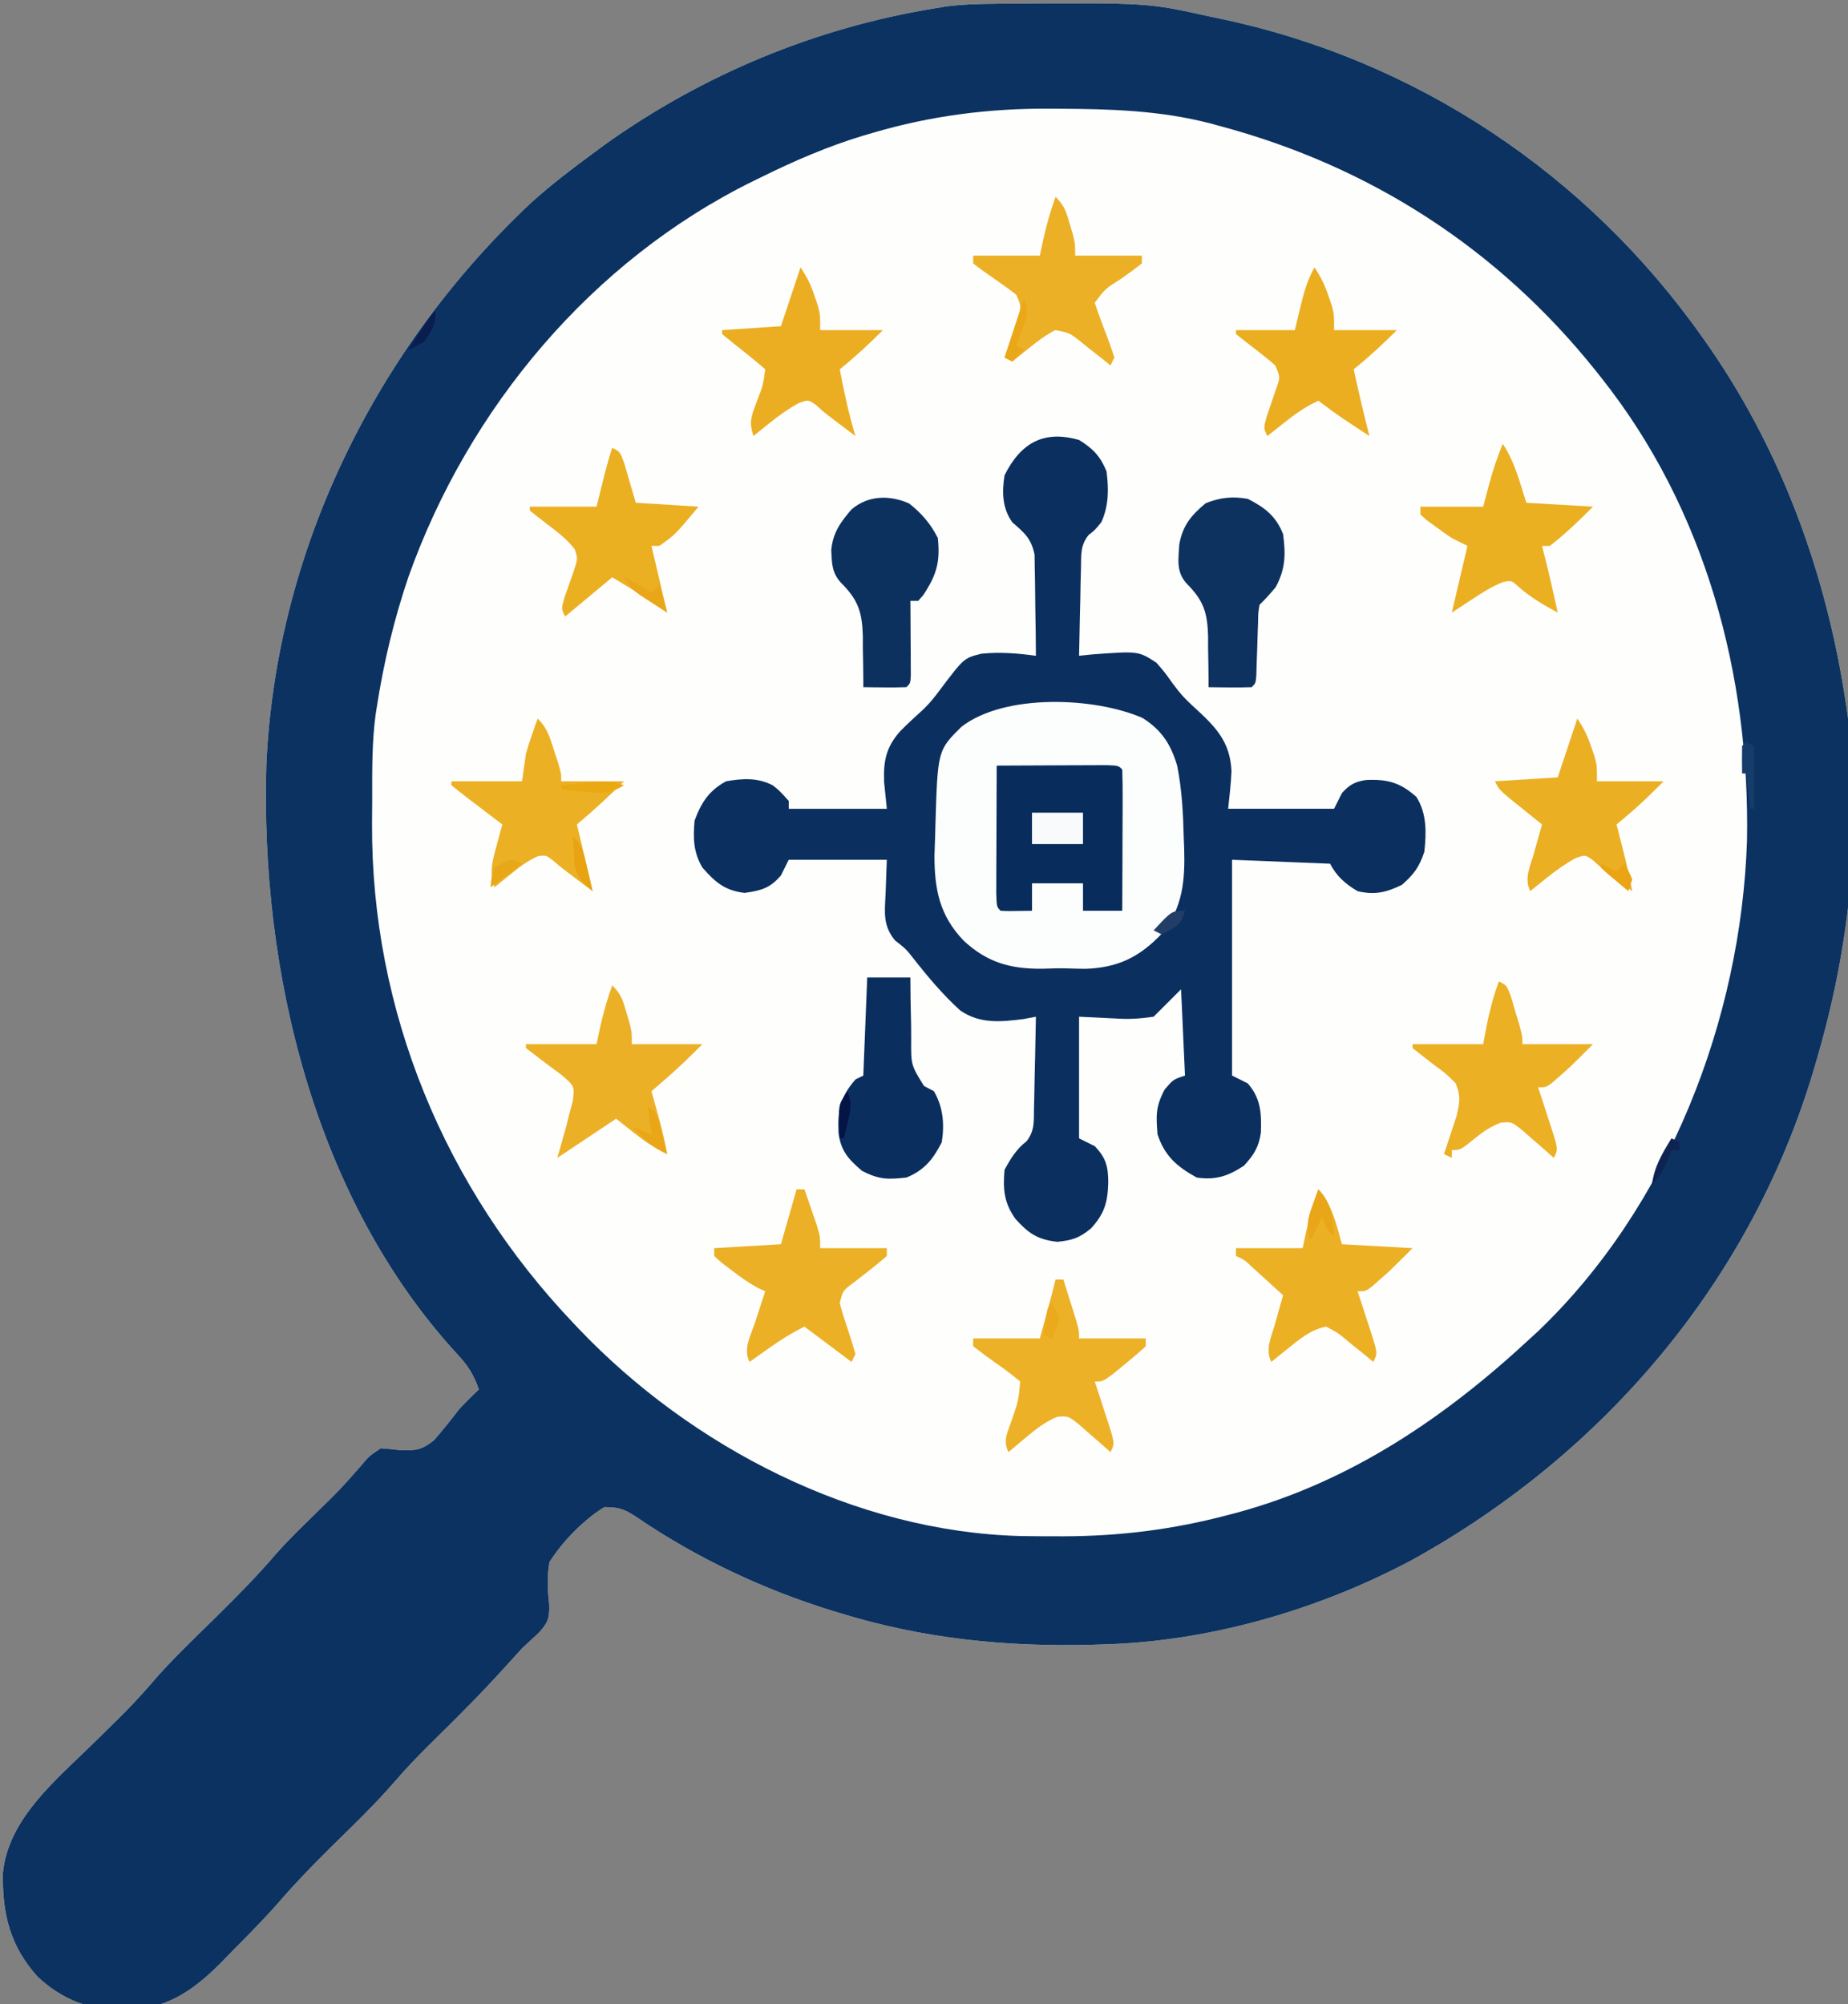<?xml version="1.0" encoding="UTF-8" standalone="no"?>
<!-- Created with Inkscape (http://www.inkscape.org/) -->

<svg
   width="55.812mm"
   height="60.524mm"
   viewBox="0 0 55.812 60.524"
   version="1.1"
   id="svg1"
   inkscape:version="1.4.2 (2aeb623e1d, 2025-05-12)"
   sodipodi:docname="lupa.svg"
   xmlns:inkscape="http://www.inkscape.org/namespaces/inkscape"
   xmlns:sodipodi="http://sodipodi.sourceforge.net/DTD/sodipodi-0.dtd"
   xmlns="http://www.w3.org/2000/svg"
   xmlns:svg="http://www.w3.org/2000/svg">
  <rect x="0" y="0" width="55.812" height="60.524" fill="#808080" stroke="none"/>
  <sodipodi:namedview
     id="namedview1"
     pagecolor="#ffffff"
     bordercolor="#000000"
     borderopacity="0.25"
     inkscape:showpageshadow="2"
     inkscape:pageopacity="0.0"
     inkscape:pagecheckerboard="0"
     inkscape:deskcolor="#d1d1d1"
     inkscape:document-units="mm"
     inkscape:zoom="0.74386223"
     inkscape:cx="108.89113"
     inkscape:cy="14.115517"
     inkscape:window-width="1920"
     inkscape:window-height="1043"
     inkscape:window-x="0"
     inkscape:window-y="0"
     inkscape:window-maximized="1"
     inkscape:current-layer="layer1" />
  <defs
     id="defs1" />
  <g
     inkscape:label="Layer 1"
     inkscape:groupmode="layer"
     id="layer1"
     transform="translate(-76.2,-144.727)">
    <g
       id="g2"
       transform="matrix(0.265,0,0,0.265,21.517,81.573)"
       inkscape:export-filename="../8ba6701f/vl.png"
       inkscape:export-xdpi="96"
       inkscape:export-ydpi="96">
      <path
         d="m 320.001,238.74 c 0.387,-0.003 0.774,-0.006 1.173,-0.01 15.957,-0.101 15.957,-0.101 22.912,1.442 0.408,0.084 0.815,0.168 1.235,0.255 22.414,4.691 41.93,17.714 55.101,36.408 0.185,0.261 0.369,0.522 0.56,0.792 8.821,12.665 13.943,27.346 15.984,42.578 0.088,0.657 0.088,0.657 0.178,1.327 1.339,12.596 -0.195,25.471 -3.755,37.571 -0.158,0.544 -0.158,0.544 -0.32,1.099 -7.142,24.078 -23.895,43.774 -45.712,55.854 -10.669,5.712 -23.217,9.359 -35.342,9.667 -0.384,0.011 -0.768,0.023 -1.163,0.035 -9.899,0.264 -19.316,-0.688 -28.793,-3.612 -0.309,-0.094 -0.619,-0.187 -0.937,-0.284 -7.712,-2.384 -15.24,-5.92 -21.923,-10.448 -1.503,-1.005 -2.096,-1.34 -3.966,-1.34 -2.406,1.47 -4.747,3.892 -6.26,6.26 -0.308,1.738 -0.214,3.123 -0.033,4.871 0.038,1.594 -0.15,2.036 -1.196,3.205 -0.628,0.593 -1.262,1.179 -1.9,1.761 -0.587,0.641 -1.174,1.283 -1.754,1.931 -2.722,3.032 -5.602,5.905 -8.507,8.76 -1.458,1.44 -2.872,2.889 -4.206,4.446 -2.36,2.741 -4.985,5.228 -7.559,7.765 -2.005,1.988 -3.942,3.992 -5.78,6.136 -1.677,1.904 -3.469,3.698 -5.252,5.502 -0.382,0.395 -0.765,0.791 -1.159,1.198 -3.337,3.37 -6.378,5.415 -11.221,5.537 -3.821,-0.042 -6.965,-1.228 -9.767,-3.851 -3.151,-3.496 -4.043,-7.195 -3.952,-11.843 0.59,-6.134 6.045,-10.591 10.198,-14.653 0.9,-0.884 1.799,-1.769 2.697,-2.656 0.217,-0.215 0.434,-0.429 0.658,-0.65 1.433,-1.427 2.767,-2.909 4.08,-4.446 2.105,-2.357 4.414,-4.536 6.663,-6.755 2.359,-2.33 4.675,-4.664 6.83,-7.187 1.457,-1.649 3.045,-3.172 4.614,-4.713 2.607,-2.539 2.607,-2.539 5.013,-5.264 0.968,-1.163 0.968,-1.163 2.309,-2.057 0.766,0.05 1.53,0.128 2.291,0.224 1.724,0.043 2.403,-0.044 3.766,-1.137 1.014,-1.152 1.955,-2.337 2.885,-3.558 0.446,-0.475 0.9,-0.944 1.369,-1.397 0.286,-0.277 0.572,-0.553 0.866,-0.838 -0.59,-1.717 -1.299,-2.806 -2.548,-4.115 -16.257,-17.756 -22.382,-43.696 -21.669,-67.137 1.098,-24.367 12.506,-47.441 30.213,-64.029 2.212,-1.994 4.576,-3.793 6.971,-5.559 0.474,-0.35 0.949,-0.7 1.437,-1.06 11.14,-7.946 23.95,-13.268 37.461,-15.483 0.469,-0.078 0.938,-0.157 1.421,-0.237 1.942,-0.239 3.837,-0.29 5.792,-0.301 z"
         fill="#fefefd"
         id="path2"
         style="stroke-width:0.447" />
      <path
         d="m 320.001,238.74 c 0.387,-0.003 0.774,-0.006 1.173,-0.01 15.957,-0.101 15.957,-0.101 22.912,1.442 0.408,0.084 0.815,0.168 1.235,0.255 22.414,4.691 41.93,17.714 55.101,36.408 0.185,0.261 0.369,0.522 0.56,0.792 8.821,12.665 13.943,27.346 15.984,42.578 0.088,0.657 0.088,0.657 0.178,1.327 1.339,12.596 -0.195,25.471 -3.755,37.571 -0.158,0.544 -0.158,0.544 -0.32,1.099 -7.142,24.078 -23.895,43.774 -45.712,55.854 -10.669,5.712 -23.217,9.359 -35.342,9.667 -0.384,0.011 -0.768,0.023 -1.163,0.035 -9.899,0.264 -19.316,-0.688 -28.793,-3.612 -0.309,-0.094 -0.619,-0.187 -0.937,-0.284 -7.712,-2.384 -15.24,-5.92 -21.923,-10.448 -1.503,-1.005 -2.096,-1.34 -3.966,-1.34 -2.406,1.47 -4.747,3.892 -6.26,6.26 -0.308,1.738 -0.214,3.123 -0.033,4.871 0.038,1.594 -0.15,2.036 -1.196,3.205 -0.628,0.593 -1.262,1.179 -1.9,1.761 -0.587,0.641 -1.174,1.283 -1.754,1.931 -2.722,3.032 -5.602,5.905 -8.507,8.76 -1.458,1.44 -2.872,2.889 -4.206,4.446 -2.36,2.741 -4.985,5.228 -7.559,7.765 -2.005,1.988 -3.942,3.992 -5.78,6.136 -1.677,1.904 -3.469,3.698 -5.252,5.502 -0.382,0.395 -0.765,0.791 -1.159,1.198 -3.337,3.37 -6.378,5.415 -11.221,5.537 -3.821,-0.042 -6.965,-1.228 -9.767,-3.851 -3.151,-3.496 -4.043,-7.195 -3.952,-11.843 0.59,-6.134 6.045,-10.591 10.198,-14.653 0.9,-0.884 1.799,-1.769 2.697,-2.656 0.217,-0.215 0.434,-0.429 0.658,-0.65 1.433,-1.427 2.767,-2.909 4.08,-4.446 2.105,-2.357 4.414,-4.536 6.663,-6.755 2.359,-2.33 4.675,-4.664 6.83,-7.187 1.457,-1.649 3.045,-3.172 4.614,-4.713 2.607,-2.539 2.607,-2.539 5.013,-5.264 0.968,-1.163 0.968,-1.163 2.309,-2.057 0.766,0.05 1.53,0.128 2.291,0.224 1.724,0.043 2.403,-0.044 3.766,-1.137 1.014,-1.152 1.955,-2.337 2.885,-3.558 0.446,-0.475 0.9,-0.944 1.369,-1.397 0.286,-0.277 0.572,-0.553 0.866,-0.838 -0.59,-1.717 -1.299,-2.806 -2.548,-4.115 -16.257,-17.756 -22.382,-43.696 -21.669,-67.137 1.098,-24.367 12.506,-47.441 30.213,-64.029 2.212,-1.994 4.576,-3.793 6.971,-5.559 0.474,-0.35 0.949,-0.7 1.437,-1.06 11.14,-7.946 23.95,-13.268 37.461,-15.483 0.469,-0.078 0.938,-0.157 1.421,-0.237 1.942,-0.239 3.837,-0.29 5.792,-0.301 z m -14.143,14.706 c -0.389,0.113 -0.778,0.227 -1.178,0.343 -4.02,1.219 -7.801,2.86 -11.564,4.715 -0.296,0.144 -0.592,0.288 -0.897,0.437 -18.42,9.058 -32.466,25.868 -39.305,45.08 -1.652,4.853 -2.828,9.778 -3.615,14.844 -0.07,0.441 -0.07,0.441 -0.141,0.891 -0.425,3.163 -0.39,6.352 -0.389,9.538 -10e-4,0.987 -0.009,1.973 -0.018,2.96 -0.085,21.283 8.293,41.432 22.903,56.807 0.321,0.339 0.321,0.339 0.648,0.685 12.84,13.484 31.489,23.127 50.328,23.625 1.293,0.023 2.586,0.03 3.879,0.03 0.34,4.8e-4 0.68,0.001 1.03,0.001 6.445,-0.013 12.538,-0.776 18.783,-2.433 0.365,-0.096 0.73,-0.191 1.106,-0.29 12.882,-3.521 23.655,-10.845 33.322,-19.83 0.446,-0.41 0.446,-0.41 0.901,-0.828 14.872,-14.207 23.116,-35.542 23.8,-55.858 0.352,-18.897 -4.745,-37.897 -16.653,-52.857 -0.19,-0.24 -0.381,-0.481 -0.577,-0.728 -11.093,-13.874 -25.637,-23.287 -42.793,-27.887 -0.37,-0.101 -0.739,-0.202 -1.12,-0.306 -5.724,-1.489 -11.444,-1.654 -17.323,-1.678 -0.533,-0.004 -0.533,-0.004 -1.077,-0.009 -6.837,-0.034 -13.478,0.809 -20.049,2.747 z"
         fill="#0b3260"
         id="path3"
         style="stroke-width:0.447" />
      <path
         d="m 329.331,288.46 c 1.599,0.987 2.424,1.855 3.13,3.577 0.256,2.048 0.26,3.889 -0.587,5.785 -0.754,0.922 -0.754,0.922 -1.458,1.465 -0.963,1.205 -0.833,2.242 -0.867,3.766 -0.024,0.871 -0.024,0.871 -0.048,1.76 -0.01,0.613 -0.021,1.227 -0.031,1.84 -0.015,0.619 -0.03,1.237 -0.046,1.856 -0.037,1.514 -0.068,3.029 -0.093,4.544 0.502,-0.052 1.004,-0.104 1.521,-0.157 5.252,-0.383 5.252,-0.383 7.292,0.948 0.94,1.081 0.94,1.081 1.827,2.326 0.784,1.078 1.445,1.819 2.417,2.693 2.439,2.236 4.164,3.908 4.313,7.345 -0.06,1.431 -0.232,2.856 -0.38,4.281 3.984,0 7.968,0 12.072,0 0.443,-0.885 0.443,-0.885 0.894,-1.788 0.835,-0.935 1.467,-1.29 2.705,-1.486 2.432,-0.119 3.925,0.251 5.79,1.933 1.191,1.894 1.136,4.089 0.894,6.26 -0.591,1.741 -1.166,2.528 -2.543,3.745 -1.781,0.874 -3.112,1.187 -5.058,0.727 -1.348,-0.789 -2.42,-1.711 -3.13,-3.13 -3.689,-0.148 -7.377,-0.295 -11.178,-0.447 0,8.115 0,16.23 0,24.591 0.59,0.295 1.18,0.59 1.788,0.894 1.506,1.721 1.572,3.42 1.497,5.617 -0.235,1.648 -0.821,2.561 -1.944,3.773 -1.811,1.181 -3.212,1.655 -5.365,1.341 -2.267,-1.245 -3.651,-2.458 -4.471,-4.918 -0.178,-2.173 -0.216,-3.167 0.81,-5.114 0.978,-1.146 0.978,-1.146 2.319,-1.593 -0.148,-3.246 -0.295,-6.492 -0.447,-9.836 -1.033,1.033 -2.066,2.066 -3.13,3.13 -1.67,0.236 -2.811,0.308 -4.443,0.196 -1.337,-0.065 -2.674,-0.129 -4.052,-0.196 0,4.574 0,9.148 0,13.86 0.885,0.443 0.885,0.443 1.788,0.894 1.301,1.351 1.534,2.336 1.537,4.192 -0.065,2.224 -0.434,3.522 -1.984,5.198 -1.328,1.077 -2.09,1.326 -3.8,1.509 -2.261,-0.242 -3.301,-0.954 -4.806,-2.627 -1.301,-1.858 -1.419,-3.357 -1.23,-5.589 0.717,-1.285 1.335,-2.332 2.506,-3.239 0.966,-1.217 0.82,-2.319 0.853,-3.851 0.012,-0.444 0.012,-0.444 0.024,-0.896 0.024,-0.943 0.039,-1.886 0.054,-2.829 0.015,-0.64 0.03,-1.28 0.046,-1.92 0.038,-1.567 0.068,-3.135 0.093,-4.703 -0.466,0.088 -0.931,0.176 -1.411,0.267 -2.581,0.332 -4.988,0.564 -7.216,-0.977 -2.003,-1.823 -3.727,-3.881 -5.396,-6.01 -0.769,-0.978 -0.769,-0.978 -2.044,-1.985 -1.38,-1.69 -1.171,-3.189 -1.064,-5.295 0.046,-1.282 0.092,-2.564 0.14,-3.884 -3.689,0 -7.377,0 -11.178,0 -0.295,0.59 -0.59,1.18 -0.894,1.788 -1.224,1.437 -2.258,1.731 -4.136,1.984 -2.257,-0.263 -3.332,-1.204 -4.806,-2.878 -1.038,-1.76 -1.071,-3.346 -0.894,-5.365 0.77,-2.068 1.63,-3.394 3.577,-4.471 1.874,-0.335 3.643,-0.443 5.357,0.473 0.735,0.589 0.735,0.589 1.797,1.762 0,0.295 0,0.59 0,0.894 3.689,0 7.377,0 11.178,0 -0.101,-0.996 -0.203,-1.992 -0.307,-3.018 -0.091,-2.375 0.186,-3.951 1.816,-5.808 0.882,-0.888 1.798,-1.733 2.725,-2.573 0.702,-0.69 1.271,-1.405 1.854,-2.197 2.702,-3.576 2.702,-3.576 4.662,-4.071 2.108,-0.224 4.146,-0.053 6.24,0.231 -0.009,-1.806 -0.032,-3.611 -0.068,-5.417 -0.01,-0.614 -0.017,-1.227 -0.019,-1.841 -0.004,-0.885 -0.024,-1.769 -0.044,-2.654 -0.007,-0.532 -0.014,-1.063 -0.021,-1.611 -0.374,-1.832 -1.136,-2.478 -2.53,-3.68 -1.165,-1.608 -1.19,-3.45 -0.894,-5.365 1.865,-3.731 4.515,-5.177 8.495,-4.024 z"
         fill="#0b305f"
         id="path4"
         style="stroke-width:0.447" />
      <path
         d="m 336.568,320.145 c 2.166,1.366 3.213,2.987 3.94,5.425 0.551,2.747 0.685,5.505 0.754,8.3 0.015,0.36 0.03,0.72 0.045,1.09 0.111,3.696 -0.149,6.807 -2.547,9.758 -2.543,2.682 -5.023,3.894 -8.719,4.009 -0.653,-0.005 -1.307,-0.02 -1.96,-0.044 -0.991,-0.031 -1.966,-2.6e-4 -2.957,0.037 -3.627,0.027 -6.271,-0.706 -8.965,-3.215 -2.727,-2.87 -3.301,-5.783 -3.311,-9.651 0.022,-0.745 0.048,-1.491 0.078,-2.236 0.009,-0.378 0.018,-0.757 0.028,-1.147 0.257,-8.635 0.257,-8.635 2.962,-11.317 4.908,-3.818 15.179,-3.404 20.651,-1.01 z"
         fill="#fcfdfd"
         id="path13"
         style="stroke-width:0.447" />
      <path
         d="m 319.941,325.57 c 1.966,-0.011 3.932,-0.019 5.897,-0.025 0.669,-0.002 1.338,-0.006 2.008,-0.009 0.96,-0.006 1.92,-0.008 2.88,-0.01 0.868,-0.004 0.868,-0.004 1.753,-0.007 1.323,0.051 1.323,0.051 1.77,0.498 0.04,1.192 0.051,2.373 0.044,3.565 -6.2e-4,0.357 -10e-4,0.713 -0.002,1.081 -0.002,1.144 -0.008,2.287 -0.014,3.431 -0.002,0.773 -0.004,1.547 -0.006,2.32 -0.005,1.9 -0.013,3.8 -0.022,5.7 -1.475,0 -2.951,0 -4.471,0 0,-1.033 0,-2.066 0,-3.13 -1.918,0 -3.836,0 -5.812,0 0,1.033 0,2.066 0,3.13 -2.751,0.044 -2.751,0.044 -3.577,0 -0.447,-0.447 -0.447,-0.447 -0.498,-1.975 7e-5,-0.679 0.002,-1.358 0.007,-2.036 6.3e-4,-0.357 10e-4,-0.713 0.002,-1.081 0.002,-1.144 0.008,-2.287 0.014,-3.431 0.002,-0.773 0.004,-1.547 0.006,-2.32 0.005,-1.9 0.013,-3.8 0.022,-5.7 z"
         fill="#082c5b"
         id="path19"
         style="stroke-width:0.447" />
      <path
         d="m 348.556,295.167 c 1.95,0.993 3.22,1.97 4.024,4.024 0.313,2.307 0.273,3.962 -0.838,6.036 -0.95,1.118 -0.95,1.118 -1.844,2.012 -0.158,0.945 -0.158,0.945 -0.169,2.028 -0.015,0.399 -0.031,0.797 -0.046,1.208 -0.012,0.417 -0.024,0.834 -0.036,1.264 -0.027,0.825 -0.055,1.65 -0.086,2.475 -0.011,0.367 -0.021,0.733 -0.032,1.111 -0.078,0.857 -0.078,0.857 -0.525,1.305 -0.828,0.032 -1.658,0.037 -2.487,0.028 -0.452,-0.004 -0.905,-0.008 -1.371,-0.012 -0.525,-0.008 -0.525,-0.008 -1.06,-0.016 5e-4,-0.268 10e-4,-0.536 10e-4,-0.812 -0.006,-1.229 -0.031,-2.458 -0.057,-3.687 10e-4,-0.422 0.002,-0.843 0.004,-1.278 -0.077,-2.77 -0.519,-4.099 -2.474,-6.062 -1.187,-1.339 -0.907,-2.763 -0.808,-4.441 0.378,-2.144 1.366,-3.318 2.999,-4.679 1.631,-0.667 3.086,-0.807 4.806,-0.503 z"
         fill="#0d3260"
         id="path21"
         style="stroke-width:0.447" />
      <path
         d="m 305.186,349.714 c 1.623,0 3.246,0 4.918,0 0.006,0.786 0.013,1.572 0.019,2.382 0.021,1.032 0.043,2.063 0.065,3.095 0.002,0.518 0.005,1.036 0.008,1.57 -0.023,2.936 -0.023,2.936 1.459,5.318 0.373,0.198 0.747,0.397 1.132,0.601 1.054,1.807 1.22,3.763 0.894,5.812 -0.993,1.95 -1.983,3.189 -4.024,4.024 -2.158,0.24 -3.12,0.233 -5.058,-0.754 -1.555,-1.338 -2.402,-2.233 -2.684,-4.312 -0.122,-2.629 0.195,-4.121 1.93,-6.111 0.295,-0.148 0.59,-0.295 0.894,-0.447 0.148,-3.689 0.295,-7.377 0.447,-11.178 z"
         fill="#0a2f5e"
         id="path22"
         style="stroke-width:0.447" />
      <path
         d="m 309.965,295.697 c 1.413,1.107 2.465,2.332 3.27,3.94 0.284,2.749 -0.146,4.197 -1.659,6.497 -0.19,0.217 -0.38,0.433 -0.576,0.657 -0.295,0 -0.59,0 -0.894,0 0.004,0.423 0.004,0.423 0.007,0.855 0.009,1.271 0.015,2.541 0.021,3.812 0.004,0.444 0.007,0.888 0.011,1.346 0.002,0.633 0.002,0.633 0.004,1.279 0.004,0.587 0.004,0.587 0.007,1.185 -0.051,0.913 -0.051,0.913 -0.498,1.36 -0.828,0.032 -1.658,0.037 -2.487,0.028 -0.452,-0.004 -0.905,-0.008 -1.371,-0.012 -0.525,-0.008 -0.525,-0.008 -1.06,-0.016 5e-4,-0.268 10e-4,-0.536 10e-4,-0.812 -0.006,-1.229 -0.031,-2.458 -0.057,-3.687 10e-4,-0.422 0.002,-0.843 0.004,-1.278 -0.077,-2.755 -0.512,-4.132 -2.462,-6.09 -1.074,-1.139 -1.068,-2.226 -1.139,-3.72 0.158,-1.969 1.054,-3.219 2.312,-4.674 1.908,-1.61 4.332,-1.658 6.567,-0.671 z"
         fill="#0d315f"
         id="path23"
         style="stroke-width:0.447" />
      <path
         d="m 377.172,350.161 c 0.894,0.447 0.894,0.447 1.373,1.731 0.156,0.526 0.311,1.052 0.472,1.595 0.158,0.525 0.316,1.05 0.479,1.591 0.36,1.343 0.36,1.343 0.36,2.237 2.656,0 5.312,0 8.048,0 -2.598,2.598 -2.598,2.598 -3.884,3.717 -0.26,0.229 -0.52,0.458 -0.788,0.693 -0.693,0.508 -0.693,0.508 -1.588,0.508 0.167,0.506 0.333,1.012 0.505,1.533 0.214,0.662 0.427,1.325 0.641,1.988 0.166,0.501 0.166,0.501 0.334,1.011 0.806,2.52 0.806,2.52 0.308,3.516 -0.329,-0.296 -0.658,-0.591 -0.997,-0.896 -0.436,-0.378 -0.873,-0.755 -1.322,-1.144 -0.431,-0.379 -0.861,-0.757 -1.305,-1.147 -1.2,-0.945 -1.2,-0.945 -2.457,-0.823 -1.158,0.468 -1.979,1.012 -2.945,1.802 -1.616,1.313 -1.616,1.313 -2.599,1.313 0,0.295 0,0.59 0,0.894 -0.295,-0.148 -0.59,-0.295 -0.894,-0.447 0.201,-0.59 0.201,-0.59 0.407,-1.193 0.17,-0.519 0.34,-1.039 0.515,-1.574 0.171,-0.514 0.342,-1.027 0.519,-1.556 0.36,-1.542 0.496,-2.268 -0.1,-3.725 -1.119,-1.125 -1.119,-1.125 -2.487,-2.124 -0.815,-0.627 -1.627,-1.259 -2.431,-1.9 0,-0.148 0,-0.295 0,-0.447 2.656,0 5.312,0 8.048,0 0.129,-0.682 0.258,-1.365 0.391,-2.068 0.348,-1.749 0.779,-3.409 1.397,-5.086 z"
         fill="#ebb024"
         id="path24"
         style="stroke-width:0.447" />
      <path
         d="m 297.138,373.858 c 0.295,0 0.59,0 0.894,0 0.301,0.865 0.598,1.732 0.894,2.599 0.249,0.724 0.249,0.724 0.503,1.462 0.391,1.305 0.391,1.305 0.391,2.646 2.508,0 5.017,0 7.601,0 0,0.295 0,0.59 0,0.894 -1.229,1.067 -2.513,2.048 -3.799,3.044 -1.218,0.9 -1.218,0.9 -1.567,2.321 0.262,0.988 0.565,1.966 0.894,2.934 0.322,0.952 0.626,1.91 0.894,2.878 -0.221,0.443 -0.221,0.443 -0.447,0.894 -1.771,-1.328 -3.541,-2.656 -5.365,-4.024 -1.51,0.755 -2.767,1.543 -4.136,2.515 -0.399,0.282 -0.798,0.565 -1.209,0.856 -0.453,0.323 -0.453,0.323 -0.915,0.653 -0.754,-1.507 0.139,-3.005 0.643,-4.527 0.163,-0.506 0.163,-0.506 0.329,-1.022 0.269,-0.834 0.542,-1.667 0.817,-2.499 -0.251,-0.115 -0.503,-0.231 -0.761,-0.349 -1.146,-0.608 -2.123,-1.317 -3.151,-2.11 -0.536,-0.408 -0.536,-0.408 -1.083,-0.824 -0.27,-0.244 -0.539,-0.489 -0.817,-0.741 0,-0.295 0,-0.59 0,-0.894 3.762,-0.221 3.762,-0.221 7.601,-0.447 0.59,-2.066 1.18,-4.131 1.788,-6.26 z"
         fill="#ebb025"
         id="path25"
         style="stroke-width:0.447" />
      <path
         d="m 356.604,373.858 c 1.605,1.924 2.022,3.868 2.683,6.26 2.656,0.148 5.312,0.295 8.048,0.447 -2.598,2.598 -2.598,2.598 -3.884,3.717 -0.26,0.229 -0.52,0.458 -0.788,0.693 -0.693,0.508 -0.693,0.508 -1.588,0.508 0.25,0.759 0.25,0.759 0.505,1.533 0.214,0.662 0.427,1.325 0.641,1.988 0.166,0.501 0.166,0.501 0.334,1.011 0.806,2.52 0.806,2.52 0.308,3.516 -0.542,-0.451 -0.542,-0.451 -1.095,-0.912 -0.482,-0.386 -0.965,-0.771 -1.448,-1.156 -0.356,-0.299 -0.356,-0.299 -0.719,-0.604 -0.791,-0.649 -0.791,-0.649 -2.104,-1.352 -1.773,0.342 -2.999,1.396 -4.387,2.515 -0.353,0.282 -0.707,0.565 -1.071,0.856 -0.265,0.216 -0.529,0.431 -0.802,0.653 -0.723,-1.446 -0.004,-2.82 0.419,-4.303 0.087,-0.316 0.175,-0.632 0.265,-0.957 0.216,-0.781 0.437,-1.561 0.658,-2.34 -0.725,-0.663 -1.452,-1.324 -2.18,-1.984 -0.405,-0.368 -0.809,-0.737 -1.226,-1.116 -0.981,-0.928 -0.981,-0.928 -1.96,-1.371 0,-0.295 0,-0.59 0,-0.894 2.508,0 5.017,0 7.601,0 0.129,-0.609 0.258,-1.217 0.391,-1.844 0.368,-1.662 0.821,-3.258 1.397,-4.862 z"
         fill="#ecb025"
         id="path26"
         style="stroke-width:0.447" />
      <path
         d="m 326.648,384.142 c 0.295,0 0.59,0 0.894,0 0.3,0.95 0.597,1.9 0.894,2.85 0.166,0.529 0.332,1.058 0.503,1.603 0.391,1.359 0.391,1.359 0.391,2.253 2.508,0 5.017,0 7.601,0 0,0.295 0,0.59 0,0.894 -0.775,0.718 -1.582,1.403 -2.403,2.068 -0.446,0.365 -0.892,0.731 -1.352,1.107 -1.163,0.849 -1.163,0.849 -2.057,0.849 0.25,0.759 0.25,0.759 0.505,1.533 0.214,0.662 0.427,1.325 0.641,1.988 0.166,0.501 0.166,0.501 0.334,1.011 0.806,2.52 0.806,2.52 0.308,3.516 -0.329,-0.296 -0.658,-0.591 -0.997,-0.896 -0.436,-0.378 -0.873,-0.755 -1.322,-1.144 -0.431,-0.379 -0.861,-0.757 -1.305,-1.147 -1.196,-0.936 -1.196,-0.936 -2.426,-0.851 -1.368,0.572 -2.344,1.324 -3.479,2.277 -0.592,0.492 -0.592,0.492 -1.196,0.994 -0.297,0.253 -0.594,0.506 -0.899,0.767 -0.695,-1.391 -0.058,-2.331 0.419,-3.772 0.71,-2.097 0.71,-2.097 0.922,-4.276 -0.881,-0.735 -1.742,-1.391 -2.683,-2.04 -0.918,-0.64 -1.801,-1.292 -2.683,-1.984 0,-0.295 0,-0.59 0,-0.894 2.508,0 5.017,0 7.601,0 0.212,-0.775 0.424,-1.549 0.643,-2.347 0.119,-0.436 0.239,-0.871 0.362,-1.32 0.272,-1.011 0.535,-2.022 0.784,-3.039 z"
         fill="#ecb127"
         id="path27"
         style="stroke-width:0.447" />
      <path
         d="m 276.124,350.608 c 1.033,1.033 1.217,1.713 1.621,3.102 0.175,0.587 0.175,0.587 0.353,1.186 0.262,1.078 0.262,1.078 0.262,2.419 2.656,0 5.312,0 8.048,0 -1.376,1.376 -2.701,2.676 -4.164,3.94 -0.312,0.27 -0.624,0.541 -0.945,0.819 -0.232,0.2 -0.465,0.4 -0.704,0.606 0.092,0.329 0.183,0.658 0.278,0.997 0.12,0.436 0.241,0.873 0.365,1.322 0.119,0.431 0.239,0.861 0.362,1.305 0.305,1.172 0.56,2.34 0.784,3.53 -1.468,-0.667 -2.652,-1.514 -3.912,-2.515 -0.357,-0.282 -0.715,-0.565 -1.083,-0.856 -0.27,-0.216 -0.539,-0.431 -0.817,-0.653 -0.389,0.259 -0.389,0.259 -0.786,0.524 -1.974,1.316 -3.947,2.631 -5.921,3.947 0.092,-0.319 0.183,-0.637 0.278,-0.966 0.12,-0.428 0.241,-0.856 0.365,-1.298 0.119,-0.42 0.239,-0.84 0.362,-1.273 0.111,-0.456 0.222,-0.912 0.337,-1.382 0.143,-0.522 0.286,-1.043 0.433,-1.581 0.188,-1.639 0.188,-1.639 -1.116,-2.817 -0.5,-0.389 -1.009,-0.768 -1.525,-1.135 -0.906,-0.686 -1.809,-1.376 -2.711,-2.068 0,-0.148 0,-0.295 0,-0.447 2.656,0 5.312,0 8.048,0 0.129,-0.609 0.258,-1.217 0.391,-1.844 0.368,-1.662 0.821,-3.258 1.397,-4.862 z"
         fill="#ecb027"
         id="path28"
         style="stroke-width:0.447" />
      <path
         d="m 377.619,288.907 c 1.377,2.066 1.922,4.347 2.683,6.707 2.508,0.148 5.017,0.295 7.601,0.447 -1.628,1.628 -3.12,3.072 -4.918,4.471 -0.295,0 -0.59,0 -0.894,0 0.129,0.507 0.258,1.014 0.391,1.537 0.504,2.013 0.956,4.036 1.397,6.064 -1.583,-0.869 -2.96,-1.643 -4.331,-2.822 -0.93,-0.854 -0.93,-0.854 -1.832,-0.678 -1.312,0.49 -2.39,1.197 -3.561,1.963 -1.162,0.761 -1.162,0.761 -2.347,1.537 0.59,-2.508 1.18,-5.017 1.788,-7.601 -0.59,-0.295 -1.18,-0.59 -1.788,-0.894 -0.644,-0.432 -1.277,-0.88 -1.9,-1.341 -0.316,-0.231 -0.632,-0.461 -0.957,-0.699 -0.237,-0.212 -0.475,-0.424 -0.72,-0.643 0,-0.295 0,-0.59 0,-0.894 2.361,0 4.722,0 7.154,0 0.203,-0.765 0.406,-1.531 0.615,-2.319 0.442,-1.666 0.952,-3.245 1.621,-4.834 z"
         fill="#ebaf22"
         id="path29"
         style="stroke-width:0.447" />
      <path
         d="m 386.114,320.205 c 0.776,1.164 1.186,2.022 1.621,3.325 0.175,0.511 0.175,0.511 0.353,1.032 0.262,1.008 0.262,1.008 0.262,2.796 2.508,0 5.017,0 7.601,0 -1.31,1.31 -2.539,2.535 -3.94,3.717 -0.405,0.343 -0.405,0.343 -0.819,0.693 -0.2,0.168 -0.4,0.335 -0.606,0.508 0.092,0.361 0.183,0.723 0.278,1.095 0.12,0.478 0.241,0.956 0.365,1.448 0.119,0.472 0.239,0.944 0.362,1.43 0.292,1.205 0.551,2.41 0.784,3.628 -3.577,-2.683 -3.577,-2.683 -4.45,-3.498 -0.907,-0.66 -0.907,-0.66 -2.01,-0.264 -1.197,0.664 -2.227,1.394 -3.292,2.253 -0.353,0.282 -0.707,0.565 -1.071,0.856 -0.265,0.216 -0.529,0.431 -0.802,0.653 -0.723,-1.446 -0.004,-2.82 0.419,-4.303 0.087,-0.316 0.175,-0.632 0.265,-0.957 0.216,-0.781 0.437,-1.561 0.658,-2.34 -0.525,-0.42 -0.525,-0.42 -1.06,-0.849 -0.679,-0.548 -0.679,-0.548 -1.371,-1.107 -0.451,-0.363 -0.903,-0.726 -1.368,-1.1 -1.12,-0.968 -1.12,-0.968 -1.567,-1.862 3.541,-0.221 3.541,-0.221 7.154,-0.447 0.738,-2.213 1.475,-4.426 2.236,-6.707 z"
         fill="#ebaf23"
         id="path30"
         style="stroke-width:0.447" />
      <path
         d="m 267.629,320.205 c 1.117,1.117 1.358,2.078 1.844,3.577 0.158,0.48 0.316,0.959 0.479,1.453 0.36,1.23 0.36,1.23 0.36,2.124 2.361,0 4.721,0 7.154,0 -1.752,1.752 -3.48,3.329 -5.365,4.918 0.59,2.508 1.18,5.017 1.788,7.601 -3.577,-2.683 -3.577,-2.683 -4.478,-3.47 -0.837,-0.639 -0.837,-0.639 -1.761,-0.513 -1.164,0.517 -2.049,1.199 -3.039,2 -0.357,0.286 -0.715,0.573 -1.083,0.868 -0.27,0.221 -0.539,0.442 -0.817,0.669 -0.617,-1.684 -0.266,-2.883 0.196,-4.583 0.129,-0.482 0.257,-0.964 0.389,-1.46 0.102,-0.367 0.204,-0.733 0.309,-1.111 -0.42,-0.318 -0.839,-0.635 -1.271,-0.962 -0.545,-0.415 -1.09,-0.83 -1.635,-1.245 -0.277,-0.21 -0.554,-0.419 -0.84,-0.635 -0.697,-0.532 -1.383,-1.079 -2.066,-1.629 0,-0.148 0,-0.295 0,-0.447 2.656,0 5.312,0 8.048,0 0.148,-1.033 0.295,-2.066 0.447,-3.13 0.211,-0.742 0.441,-1.48 0.699,-2.208 0.12,-0.345 0.241,-0.69 0.365,-1.046 0.092,-0.254 0.183,-0.508 0.278,-0.77 z"
         fill="#ecb024"
         id="path31"
         style="stroke-width:0.447" />
      <path
         d="m 326.648,260.739 c 1.033,1.033 1.217,1.713 1.621,3.102 0.175,0.587 0.175,0.587 0.353,1.186 0.262,1.078 0.262,1.078 0.262,2.419 2.508,0 5.017,0 7.601,0 0,0.295 0,0.59 0,0.894 -0.789,0.624 -1.604,1.215 -2.431,1.788 -1.739,1.099 -1.739,1.099 -2.934,2.683 0.344,1.064 0.711,2.09 1.118,3.13 0.407,1.039 0.774,2.066 1.118,3.13 -0.221,0.443 -0.221,0.443 -0.447,0.894 -0.367,-0.296 -0.733,-0.591 -1.111,-0.896 -0.486,-0.382 -0.973,-0.763 -1.46,-1.144 -0.241,-0.196 -0.482,-0.391 -0.73,-0.593 -1.352,-1.081 -1.352,-1.081 -3.001,-1.391 -1.097,0.575 -2.013,1.261 -2.976,2.04 -0.357,0.286 -0.715,0.573 -1.083,0.868 -0.27,0.221 -0.539,0.441 -0.817,0.669 -0.295,-0.148 -0.59,-0.295 -0.894,-0.447 0.134,-0.404 0.269,-0.808 0.407,-1.224 0.17,-0.527 0.34,-1.055 0.515,-1.598 0.171,-0.524 0.342,-1.048 0.519,-1.588 0.48,-1.403 0.48,-1.403 -0.1,-2.744 -0.806,-0.635 -1.639,-1.237 -2.487,-1.816 -0.826,-0.565 -1.641,-1.147 -2.431,-1.76 0,-0.295 0,-0.59 0,-0.894 2.508,0 5.017,0 7.601,0 0.129,-0.609 0.258,-1.217 0.391,-1.844 0.368,-1.662 0.821,-3.258 1.397,-4.862 z"
         fill="#ecb026"
         id="path32"
         style="stroke-width:0.447" />
      <path
         d="m 276.124,289.354 c 0.894,0.447 0.894,0.447 1.373,1.762 0.437,1.499 0.873,2.998 1.31,4.497 2.361,0.148 4.721,0.295 7.154,0.447 -2.673,3.208 -2.673,3.208 -4.471,4.471 -0.295,0 -0.59,0 -0.894,0 0.59,2.508 1.18,5.017 1.788,7.601 -0.975,-0.655 -1.95,-1.31 -2.925,-1.965 -1.094,-0.715 -2.214,-1.387 -3.334,-2.059 -1.771,1.475 -3.541,2.951 -5.365,4.471 -0.447,-0.894 -0.447,-0.894 -0.068,-2.19 0.362,-1.035 0.725,-2.069 1.09,-3.102 0.417,-1.342 0.417,-1.342 0.07,-2.377 -0.855,-1.096 -1.83,-1.859 -2.936,-2.698 -0.733,-0.56 -1.462,-1.126 -2.18,-1.705 0,-0.148 0,-0.295 0,-0.447 2.508,0 5.017,0 7.601,0 0.212,-0.858 0.424,-1.715 0.643,-2.599 0.344,-1.391 0.693,-2.748 1.146,-4.108 z"
         fill="#ebaf22"
         id="path33"
         style="stroke-width:0.447" />
      <path
         d="m 356.157,268.787 c 0.776,1.164 1.186,2.022 1.621,3.325 0.175,0.511 0.175,0.511 0.353,1.032 0.262,1.008 0.262,1.008 0.262,2.796 2.361,0 4.721,0 7.154,0 -1.622,1.622 -3.157,3.038 -4.918,4.471 0.554,2.545 1.146,5.076 1.788,7.601 -0.634,-0.418 -1.267,-0.838 -1.9,-1.258 -0.353,-0.233 -0.705,-0.467 -1.069,-0.707 -0.97,-0.66 -1.911,-1.347 -2.843,-2.059 -1.468,0.667 -2.652,1.514 -3.912,2.515 -0.357,0.282 -0.715,0.565 -1.083,0.856 -0.27,0.216 -0.539,0.431 -0.817,0.653 -0.447,-0.894 -0.447,-0.894 -0.084,-2.206 0.354,-1.043 0.708,-2.087 1.062,-3.13 0.498,-1.375 0.498,-1.375 -0.084,-2.712 -0.731,-0.642 -1.489,-1.254 -2.264,-1.844 -0.743,-0.569 -1.481,-1.144 -2.208,-1.733 0,-0.148 0,-0.295 0,-0.447 2.213,0 4.426,0 6.707,0 0.203,-0.848 0.406,-1.697 0.615,-2.571 0.393,-1.645 0.795,-3.103 1.621,-4.583 z"
         fill="#ebae21"
         id="path34"
         style="stroke-width:0.447" />
      <path
         d="m 297.586,268.787 c 0.776,1.164 1.186,2.022 1.621,3.325 0.175,0.511 0.175,0.511 0.353,1.032 0.262,1.008 0.262,1.008 0.262,2.796 2.361,0 4.721,0 7.154,0 -1.622,1.622 -3.157,3.038 -4.918,4.471 0.487,2.574 1.025,5.094 1.788,7.601 -3.577,-2.683 -3.577,-2.683 -4.45,-3.498 -0.907,-0.66 -0.907,-0.66 -2.01,-0.264 -1.197,0.664 -2.227,1.394 -3.292,2.253 -0.353,0.282 -0.707,0.565 -1.071,0.856 -0.265,0.216 -0.529,0.431 -0.802,0.653 -0.572,-1.716 -0.187,-2.372 0.419,-4.052 0.678,-1.735 0.678,-1.735 0.922,-3.549 -0.798,-0.706 -1.622,-1.381 -2.459,-2.04 -0.827,-0.652 -1.649,-1.312 -2.459,-1.984 0,-0.148 0,-0.295 0,-0.447 2.213,-0.148 4.426,-0.295 6.707,-0.447 0.738,-2.213 1.475,-4.426 2.236,-6.707 z"
         fill="#ebae22"
         id="path35"
         style="stroke-width:0.447" />
      <path
         d="m 323.965,330.936 c 1.918,0 3.836,0 5.812,0 0,1.18 0,2.361 0,3.577 -1.918,0 -3.836,0 -5.812,0 0,-1.18 0,-2.361 0,-3.577 z"
         fill="#f9fafb"
         id="path48"
         style="stroke-width:0.447" />
      <path
         d="m 356.604,373.858 c 1.582,1.651 1.606,3.172 1.788,5.365 -0.894,-0.894 -0.894,-0.894 -1.341,-2.236 -0.443,0.885 -0.885,1.771 -1.341,2.683 -0.531,-1.533 -0.359,-2.405 0.196,-3.912 0.129,-0.357 0.257,-0.715 0.389,-1.083 0.102,-0.27 0.204,-0.539 0.309,-0.817 z"
         fill="#e9a618"
         id="path52"
         style="stroke-width:0.447" />
      <path
         d="m 280.148,364.469 c 0.894,0.447 0.894,0.447 1.275,1.567 0.114,0.451 0.228,0.903 0.346,1.368 0.116,0.452 0.233,0.905 0.353,1.371 0.086,0.35 0.173,0.7 0.262,1.06 -1.683,-0.77 -2.75,-1.785 -4.024,-3.13 1.107,0.443 1.107,0.443 2.236,0.894 -0.148,-1.033 -0.295,-2.066 -0.447,-3.13 z"
         fill="#e9a718"
         id="path54"
         style="stroke-width:0.447" />
      <path
         d="m 323.071,272.364 c 0.518,1.555 0.346,1.941 -0.196,3.437 -0.129,0.361 -0.257,0.723 -0.389,1.095 -0.102,0.275 -0.204,0.55 -0.309,0.833 0.295,0.148 0.59,0.295 0.894,0.447 -0.443,0.443 -0.885,0.885 -1.341,1.341 -0.295,-0.148 -0.59,-0.295 -0.894,-0.447 0.738,-2.213 1.475,-4.426 2.236,-6.707 z"
         fill="#eaa718"
         id="path55"
         style="stroke-width:0.447" />
      <path
         d="m 405.34,322.887 c 0.295,0.148 0.59,0.295 0.894,0.447 0,2.361 0,4.721 0,7.154 -0.148,0 -0.295,0 -0.447,0 -0.148,-1.328 -0.295,-2.656 -0.447,-4.024 -0.148,0 -0.295,0 -0.447,0 -0.019,-1.043 -0.018,-2.087 0,-3.13 0.148,-0.148 0.295,-0.295 0.447,-0.447 z"
         fill="#163d69"
         id="path57"
         style="stroke-width:0.447" />
      <path
         d="m 277.466,304.109 c 1.115,0.538 2.093,1.097 3.13,1.788 0.295,-0.295 0.59,-0.59 0.894,-0.894 0.295,1.033 0.59,2.066 0.894,3.13 -0.654,-0.416 -1.306,-0.836 -1.956,-1.258 -0.363,-0.233 -0.726,-0.467 -1.1,-0.707 -0.968,-0.718 -0.968,-0.718 -1.862,-2.059 z"
         fill="#e9a619"
         id="path58"
         style="stroke-width:0.447" />
      <path
         d="m 271.653,333.618 c 1.15,1.15 1.252,2.059 1.621,3.633 0.116,0.49 0.233,0.98 0.353,1.485 0.13,0.565 0.13,0.565 0.262,1.142 -1.103,-0.944 -1.722,-1.507 -2.061,-2.941 -0.021,-0.394 -0.042,-0.788 -0.063,-1.195 -0.025,-0.399 -0.051,-0.798 -0.077,-1.209 -0.011,-0.302 -0.023,-0.604 -0.035,-0.915 z"
         fill="#e7a312"
         id="path60"
         style="stroke-width:0.447" />
      <path
         d="m 396.844,368.046 c 0.295,0.148 0.59,0.295 0.894,0.447 0,0.295 0,0.59 0,0.894 -0.295,0 -0.59,0 -0.894,0 -0.18,0.498 -0.18,0.498 -0.363,1.006 -0.505,1.17 -1.071,2.035 -1.872,3.018 0.258,-2.126 1.14,-3.564 2.236,-5.365 z"
         fill="#0e2352"
         id="path61"
         style="stroke-width:0.447" />
      <path
         d="m 277.466,327.806 c -1.591,1.012 -2.739,0.927 -4.583,0.727 -0.482,-0.05 -0.964,-0.099 -1.46,-0.15 -0.55,-0.064 -0.55,-0.064 -1.111,-0.129 0,-0.148 0,-0.295 0,-0.447 0.857,-0.088 1.714,-0.171 2.571,-0.252 0.716,-0.07 0.716,-0.07 1.446,-0.141 1.188,-0.048 2.019,0.027 3.137,0.393 z"
         fill="#eaa812"
         id="path63"
         style="stroke-width:0.447" />
      <path
         d="m 256.004,273.705 c 0,1.634 -0.398,2.263 -1.341,3.577 -0.943,0.515 -0.943,0.515 -1.788,0.894 0.437,-0.662 0.875,-1.323 1.313,-1.984 0.244,-0.368 0.488,-0.737 0.739,-1.116 0.63,-0.924 0.63,-0.924 1.078,-1.371 z"
         fill="#091e4f"
         id="path64"
         style="stroke-width:0.447" />
      <path
         d="m 388.796,336.748 c 0.885,0.443 0.885,0.443 1.788,0.894 0.295,-0.295 0.59,-0.59 0.894,-0.894 0.475,0.81 0.475,0.81 0.894,1.788 -0.148,0.443 -0.295,0.885 -0.447,1.341 -0.523,-0.436 -1.044,-0.874 -1.565,-1.313 -0.29,-0.244 -0.581,-0.488 -0.88,-0.739 -0.226,-0.208 -0.452,-0.416 -0.685,-0.63 0,-0.148 0,-0.295 0,-0.447 z"
         fill="#eaa414"
         id="path65"
         style="stroke-width:0.447" />
      <path
         d="m 326.201,386.825 c 0.503,0.754 0.503,0.754 0.894,1.788 -0.391,1.23 -0.391,1.23 -0.894,2.236 -0.295,-0.148 -0.59,-0.295 -0.894,-0.447 0.391,-3.074 0.391,-3.074 0.894,-3.577 z"
         fill="#eaaa1b"
         id="path67"
         style="stroke-width:0.447" />
      <path
         d="m 265.841,336.748 c -1.18,0.885 -2.361,1.771 -3.577,2.683 0.084,-1.062 0.084,-1.062 0.447,-2.236 1.891,-1.067 1.891,-1.067 3.13,-0.447 z"
         fill="#e8a619"
         id="path68"
         style="stroke-width:0.447" />
      <path
         d="m 302.951,362.68 c 0.491,1.474 0.39,1.97 0.028,3.437 -0.087,0.361 -0.174,0.723 -0.264,1.095 -0.105,0.412 -0.105,0.412 -0.211,0.833 -0.148,0 -0.295,0 -0.447,0 -0.024,-0.643 -0.042,-1.285 -0.056,-1.928 -0.01,-0.358 -0.021,-0.716 -0.031,-1.085 0.087,-1.011 0.087,-1.011 0.982,-2.353 z"
         fill="#041444"
         id="path69"
         style="stroke-width:0.447" />
      <path
         d="m 341.403,342.113 c -0.447,1.341 -0.447,1.341 -1.537,2.124 -0.567,0.277 -0.567,0.277 -1.146,0.559 -0.295,-0.148 -0.59,-0.295 -0.894,-0.447 2.068,-2.236 2.068,-2.236 3.577,-2.236 z"
         fill="#223e67"
         id="path70"
         style="stroke-width:0.447" />
    </g>
  </g>
</svg>
